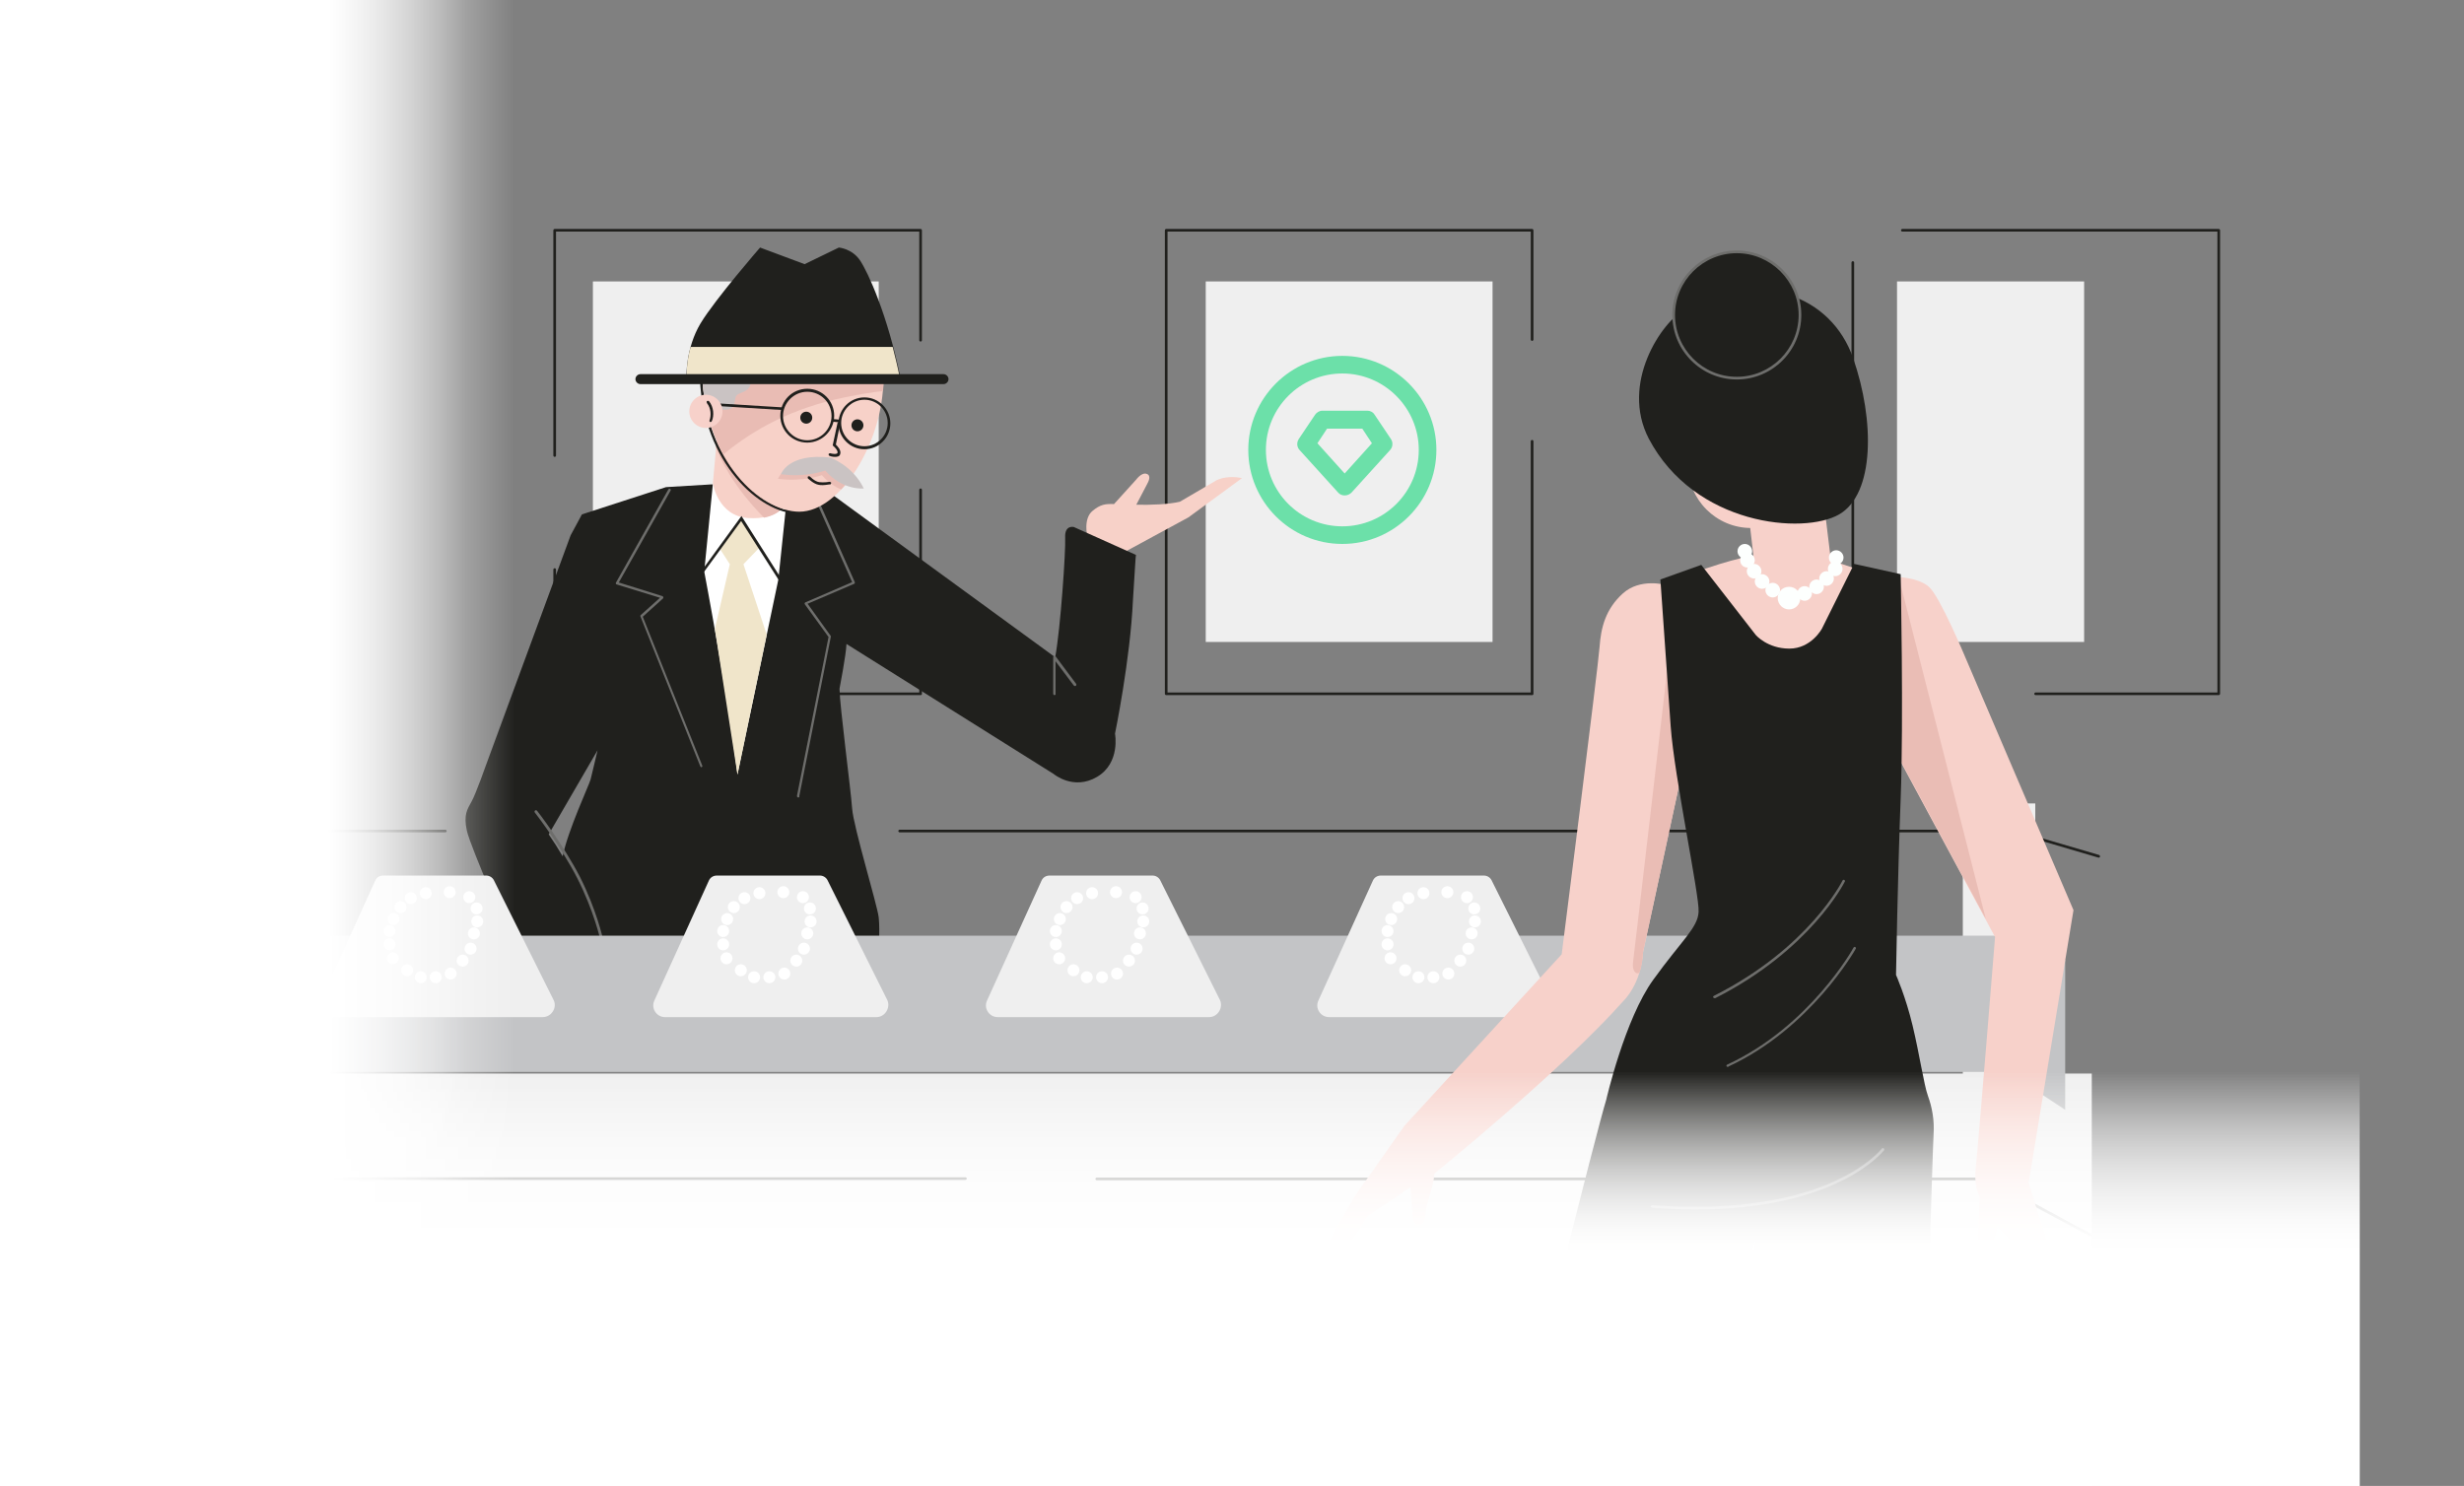 <?xml version="1.0" encoding="utf-8"?>
<!-- Generator: Adobe Illustrator 26.4.0, SVG Export Plug-In . SVG Version: 6.00 Build 0)  -->
<svg version="1.1" id="Layer_1" xmlns="http://www.w3.org/2000/svg" xmlns:xlink="http://www.w3.org/1999/xlink" x="0px" y="0px"
	 viewBox="0 0 741.4 447.2" style="enable-background:new 0 0 741.4 447.2;" xml:space="preserve">
<rect x="0" y="0" width="741.4" height="447.2" fill="#808080" stroke="none"/>
<style type="text/css">
	.st0{fill:#EFEFEF;}
	.st1{fill:#20201D;}
	.st2{fill:#F7D1C8;}
	.st3{fill:#FFFFFF;}
	.st4{fill:#F0E5CA;}
	.st5{fill:#E9BCB4;}
	.st6{fill:#6E6E6C;}
	.st7{fill:#CAC3C3;}
	.st8{fill:#EABDB5;}
	.st9{fill:#F7D1CA;}
	.st10{fill:#6CE0A9;}
	.st11{fill:#DFDFE1;}
	.st12{fill:#C3C4C6;}
	.st13{fill:#F7D0C9;}
	.st14{fill:#FDFFFE;}
	.st15{fill:url(#SVGID_1_);}
	.st16{fill:url(#SVGID_00000047744970251473788240000008122623439113967792_);}
	.st17{fill:url(#SVGID_00000151523817941046820370000002684830854699198615_);}
	.st18{fill:url(#SVGID_00000004513861586153897930000015696768417579886759_);}
</style>
<path class="st0" d="M629.4,323.1H26v138.4h603.4V323.1z"/>
<path class="st1" d="M461,209.2H350.9c-0.2,0-0.4-0.2-0.4-0.4V69.3c0-0.2,0.2-0.4,0.4-0.4H461c0.2,0,0.4,0.2,0.4,0.4v32.9
	c0,0.2-0.2,0.4-0.4,0.4c-0.2,0-0.4-0.2-0.4-0.4V69.7H351.3v138.7h109.3v-75.6c0-0.2,0.2-0.4,0.4-0.4c0.2,0,0.4,0.2,0.4,0.4v76
	C461.4,209,461.3,209.2,461,209.2z"/>
<path class="st1" d="M277,209.2H166.9c-0.2,0-0.4-0.2-0.4-0.4v-37.4c0-0.2,0.2-0.4,0.4-0.4c0.2,0,0.4,0.2,0.4,0.4v37h109.3v-61
	c0-0.2,0.2-0.4,0.4-0.4c0.2,0,0.4,0.2,0.4,0.4v61.4C277.4,209,277.3,209.2,277,209.2z"/>
<path class="st0" d="M612.4,241.8h-21.8v195.5h21.8V241.8z"/>
<path class="st0" d="M449.1,84.7h-86.3v108.5h86.3V84.7z"/>
<path class="st0" d="M627.1,84.7h-56.3v108.5h56.3V84.7z"/>
<path class="st0" d="M264.4,84.7h-86v108.5h86V84.7z"/>
<path class="st0" d="M82.6,84.7h-86v108.5h86V84.7z"/>
<path class="st2" d="M365.6,144.8l-10.6,6.2c-3.4,0.8-8.8,1-13.1,0.9l3.2-6.1c0.5-0.9,1.4-2.7-0.1-3.2c-1.5-0.5-3.1,1.7-3.1,1.7
	l-6.7,7.4c-2.6-0.1-4.1,0.1-6.4,2c-3,2.4-1.6,7.8-1.6,7.8l10.5,5l19.9-10.8l16.1-11.8C368.6,142.8,365.5,144.8,365.6,144.8
	L365.6,144.8z"/>
<path class="st1" d="M341.8,167l-18.7-8.4c0,0-2.8-0.7-2.6,3.2s-1.4,27.4-3,36l-67.7-49.4l-31.2-2.9l-18.2,1.1l-25.3,8.2l-3.4,6.3
	l-25.3,68.7c0,0-3.2,9.1-4.5,11.4c-1.3,2.4-2.5,4-1.4,8.9c1.1,4.9,13.6,33.4,13.6,33.4h24.2l2,4.3h84.1c0,0,0.4-8,0-11.7
	c-0.4-3.7-7.6-27.2-8-32.8c-0.4-5.7-3.7-30.6-3.8-36c0,0,2-10.3,2.1-13.5l62.3,39.1c0,0,6,5.1,13.1,0.9c7.1-4.2,5.4-13,5.4-13
	s4.6-22.3,5.4-40.2C341.4,173.3,341.7,167,341.8,167L341.8,167z M179.8,225.8c-0.6,2.5-1.7,7.3-2.1,8.8c-0.5,1.8-6.7,15-8.4,23.1
	c-1.4-2.4-2.8-4.6-4.2-6.6L179.8,225.8L179.8,225.8z"/>
<path class="st3" d="M214.5,145.6l-2.6,26.4c0,0,7.2,37.9,10,61.1l12.3-58.7l2.5-23.8L214.5,145.6L214.5,145.6z"/>
<path class="st4" d="M219.6,169.8l-4.5,19.5l6.8,43.8l8.8-42.1l-7-21.2l4.9-5.1l-5.5-8.7l-6.6,9L219.6,169.8z"/>
<path class="st2" d="M215.8,131l-1.3,14.5c0,0,1.5,9.8,10.6,10.4c9.1,0.6,11.1-4.2,11.1-4.2L215.8,131L215.8,131z"/>
<path class="st5" d="M236.2,151.8l-19.4-19.7l-1.2,0.4l-0.2,2.1c1.3,3.4,5,11.6,14.5,21.2C234.9,154.8,236.2,151.9,236.2,151.8
	L236.2,151.8z"/>
<path class="st6" d="M240.2,240C240.2,240,240.2,240,240.2,240c-0.3,0-0.4-0.3-0.4-0.5l9.5-47.8l-7.1-9.8c-0.1-0.1-0.1-0.2-0.1-0.3
	c0-0.1,0.1-0.2,0.2-0.3l14.1-6.1l-10.4-23.4c-0.1-0.2,0-0.4,0.2-0.5c0.2-0.1,0.4,0,0.5,0.2l10.5,23.7c0,0.1,0,0.2,0,0.3
	c0,0.1-0.1,0.2-0.2,0.2l-14,6l6.9,9.6c0.1,0.1,0.1,0.2,0.1,0.3l-9.5,48C240.6,239.9,240.4,240,240.2,240L240.2,240z"/>
<path class="st1" d="M240.2,154.6c-11.7,0-28.6-15.5-29.6-40.7c0-0.2,0.2-0.4,0.4-0.4c0.2,0,0.4,0.2,0.4,0.4
	c0.9,24.8,17.4,40,28.8,40c0.2,0,0.4,0.2,0.4,0.4C240.6,154.4,240.5,154.6,240.2,154.6z"/>
<path class="st2" d="M211.4,113.6c0.9,24.8,17.6,40.4,29.1,40.4c12.6,0,25.3-21.4,25.3-39.9L211.4,113.6L211.4,113.6z"/>
<path class="st5" d="M211.4,113.6c0.3,9,2.8,16.9,6.3,23.1c9.4-7.7,20.8-13.9,36.4-17.1c4.8-1,8.6-1.6,11.6-1.9
	c0.1-1.2,0.2-2.4,0.2-3.6L211.4,113.6z"/>
<path class="st1" d="M206.6,113.6c-0.1-0.2-0.3-8.8,4.2-16.3c4.5-7.4,17.9-22.8,17.9-22.8l13.4,5l10.3-5c0,0,4,0.3,6.4,3.9
	c2.4,3.6,8.2,16.2,12.1,35.1L206.6,113.6L206.6,113.6z"/>
<path class="st7" d="M219.2,123.2c2.7-0.6,1.3-3.6,2.8-4.5c1.5-0.9,3.7-0.9,3.9-3.8h-14.5c0.2,2.7,0.5,5.4,1,7.9
	C215.1,123.2,217.9,123.5,219.2,123.2L219.2,123.2z"/>
<path class="st4" d="M268.6,104.4h-60.8c-1.4,5-1.2,9.1-1.2,9.2l64.1-0.1C270.1,110.3,269.3,107.2,268.6,104.4z"/>
<path class="st1" d="M242.9,133.2c-4.5,0-8.1-3.6-8.1-8.1s3.6-8.1,8.1-8.1s8.1,3.6,8.1,8.1S247.3,133.2,242.9,133.2z M242.9,117.9
	c-4,0-7.3,3.3-7.3,7.3c0,4,3.3,7.3,7.3,7.3c4,0,7.3-3.3,7.3-7.3C250.2,121.1,246.9,117.9,242.9,117.9z"/>
<path class="st1" d="M260.1,135.2c-4.3,0-7.8-3.5-7.8-7.8c0-4.3,3.5-7.8,7.8-7.8c4.3,0,7.8,3.5,7.8,7.8
	C267.9,131.7,264.4,135.2,260.1,135.2z M260.1,120.3c-3.9,0-7,3.2-7,7c0,3.9,3.2,7,7,7c3.9,0,7-3.2,7-7
	C267.1,123.5,264,120.3,260.1,120.3z"/>
<path class="st1" d="M258,129.8c1,0,1.8-0.8,1.8-1.8c0-1-0.8-1.8-1.8-1.8c-1,0-1.8,0.8-1.8,1.8C256.2,129,257,129.8,258,129.8z"/>
<path class="st1" d="M242.6,127.5c1,0,1.8-0.8,1.8-1.8c0-1-0.8-1.8-1.8-1.8c-1,0-1.8,0.8-1.8,1.8
	C240.8,126.7,241.6,127.5,242.6,127.5z"/>
<path class="st1" d="M235.5,123.4l-19.5-1.2l0-0.8l19.5,1.2L235.5,123.4z"/>
<path class="st1" d="M250.5,126.1l-0.1,0.8l2.2,0.2l0.1-0.8L250.5,126.1z"/>
<path class="st8" d="M248.9,139.1c-12.7-1.4-14.8,5-14.8,5c7.6,1,13.2-1.1,13.2-1.1c1.9,2.2,3.9,3.5,5.8,4.3c1-1,1.9-2.1,2.8-3.3
	C252.6,140.4,248.9,139.1,248.9,139.1z"/>
<path class="st1" d="M251.2,137.5c-0.7,0-1.4-0.2-1.6-0.3c-0.2-0.1-0.3-0.3-0.3-0.5c0.1-0.2,0.3-0.3,0.5-0.3c0.6,0.2,2,0.4,2.2-0.1
	c0.2-0.7-0.9-1.8-1.3-2.1c-0.1-0.1-0.2-0.2-0.1-0.4l1.4-6.5c0-0.2,0.3-0.4,0.5-0.3c0.2,0,0.4,0.3,0.3,0.5l-1.3,6.3
	c0.5,0.5,1.7,1.7,1.3,2.9C252.6,137.4,251.9,137.5,251.2,137.5L251.2,137.5z"/>
<path class="st7" d="M235,142.7c0,0,2.1-6.4,14.8-5c0,0,6.8,2.4,10.1,9.3c0,0-6.4,0.7-11.6-5.4C248.2,141.6,242.6,143.8,235,142.7
	L235,142.7z"/>
<path class="st1" d="M247.5,146c-0.4,0-0.8,0-1.2-0.1c-1.6-0.3-3.1-1.9-3.2-1.9c-0.1-0.2-0.1-0.4,0-0.6c0.2-0.1,0.4-0.1,0.6,0
	c0,0,1.4,1.5,2.8,1.7c1.4,0.2,3-0.1,3.1-0.1c0.2,0,0.4,0.1,0.5,0.3c0,0.2-0.1,0.4-0.3,0.5C249.6,145.7,248.6,146,247.5,146
	L247.5,146z"/>
<path class="st1" d="M283.9,112.6h-91.2c-0.8,0-1.5,0.7-1.5,1.5v0c0,0.8,0.7,1.5,1.5,1.5h91.2c0.8,0,1.5-0.7,1.5-1.5v0
	C285.4,113.3,284.7,112.6,283.9,112.6z"/>
<path class="st9" d="M212.4,128.8c2.7,0,5-2.2,5-5c0-2.7-2.2-5-5-5c-2.7,0-5,2.2-5,5C207.4,126.6,209.7,128.8,212.4,128.8z"/>
<path class="st1" d="M213.8,127c0,0-0.1,0-0.1,0c-0.2-0.1-0.3-0.3-0.2-0.5c0.5-1.4,0.5-3.6-0.8-5.2c-0.1-0.2-0.1-0.4,0-0.6
	c0.2-0.1,0.4-0.1,0.6,0c1.5,1.8,1.6,4.4,0.9,6C214.1,126.9,214,127,213.8,127z"/>
<path class="st1" d="M234.4,174.7L223,156.8l-11.6,15.9l-0.6-0.5l12.3-16.9l12,18.9L234.4,174.7z"/>
<path class="st6" d="M211.1,230.9c-0.2,0-0.3-0.1-0.4-0.3l-18-45.1c-0.1-0.2,0-0.3,0.1-0.4l5.8-5.2l-13-4c-0.1,0-0.2-0.1-0.3-0.2
	c0-0.1,0-0.2,0-0.3l15.8-28.1c0.1-0.2,0.4-0.3,0.5-0.2c0.2,0.1,0.3,0.4,0.2,0.5l-15.6,27.7l13.1,4.1c0.1,0,0.2,0.2,0.3,0.3
	c0,0.1,0,0.3-0.1,0.4l-6.1,5.5l17.9,44.8c0.1,0.2,0,0.4-0.2,0.5C211.2,230.8,211.1,230.9,211.1,230.9L211.1,230.9z"/>
<path class="st6" d="M317.3,209.2c-0.2,0-0.4-0.2-0.4-0.4v-11c0-0.2,0.1-0.3,0.3-0.4c0.2,0,0.4,0,0.4,0.1l6.2,8.3
	c0.1,0.2,0.1,0.4-0.1,0.6c-0.2,0.1-0.4,0.1-0.6-0.1l-5.5-7.3v9.8C317.7,209,317.5,209.2,317.3,209.2z"/>
<path class="st6" d="M181,283c-0.2,0-0.4-0.1-0.4-0.3c0-0.1-2-8.8-6.9-18.4c-4.9-9.6-12.7-19.7-12.8-19.8c-0.1-0.2-0.1-0.4,0.1-0.6
	c0.2-0.1,0.4-0.1,0.6,0.1c0.1,0.1,7.9,10.2,12.9,19.9c4.9,9.7,6.9,18.5,6.9,18.6C181.4,282.7,181.2,282.9,181,283
	C181,283,181,283,181,283L181,283z"/>
<path class="st10" d="M403.9,163.7c-15.6,0-28.3-12.7-28.3-28.3s12.7-28.3,28.3-28.3c15.6,0,28.3,12.7,28.3,28.3
	S419.5,163.7,403.9,163.7z M403.9,112.4c-12.7,0-23,10.3-23,23c0,12.7,10.3,23,23,23c12.7,0,23-10.3,23-23
	C426.9,122.8,416.6,112.4,403.9,112.4z"/>
<path class="st10" d="M404.6,149.1c-0.8,0-1.5-0.3-2-0.9l-11.6-12.8c-0.8-0.9-0.9-2.2-0.2-3.3l4.9-7.3c0.5-0.7,1.3-1.2,2.2-1.2h13.5
	c0.9,0,1.7,0.4,2.2,1.2l4.9,7.3c0.7,1,0.6,2.4-0.2,3.3l-11.6,12.8C406.1,148.8,405.4,149.1,404.6,149.1z M396.4,133.4l8.2,9.1
	l8.2-9.1l-2.9-4.4h-10.6L396.4,133.4L396.4,133.4z"/>
<path class="st1" d="M94.1,209.2H17.6c-0.2,0-0.4-0.2-0.4-0.4V69.3c0-0.2,0.2-0.4,0.4-0.4h76.5c0.2,0,0.4,0.2,0.4,0.4v66.2
	c0,0.2-0.2,0.4-0.4,0.4s-0.4-0.2-0.4-0.4V69.7H18v138.7h75.7v-47.7c0-0.2,0.2-0.4,0.4-0.4s0.4,0.2,0.4,0.4v48.1
	C94.5,209,94.3,209.2,94.1,209.2z"/>
<path class="st1" d="M166.9,137.5c-0.2,0-0.4-0.2-0.4-0.4V69.3c0-0.2,0.2-0.4,0.4-0.4H277c0.2,0,0.4,0.2,0.4,0.4v33.1
	c0,0.2-0.2,0.4-0.4,0.4c-0.2,0-0.4-0.2-0.4-0.4V69.7H167.3v67.4C167.3,137.3,167.1,137.5,166.9,137.5z"/>
<path class="st1" d="M590.6,209.2h-33.1c-0.2,0-0.4-0.2-0.4-0.4V79c0-0.2,0.2-0.4,0.4-0.4c0.2,0,0.4,0.2,0.4,0.4v129.4h32.7
	c0.2,0,0.4,0.2,0.4,0.4C591,209,590.8,209.2,590.6,209.2z"/>
<path class="st1" d="M667.6,209.2h-55.1c-0.2,0-0.4-0.2-0.4-0.4c0-0.2,0.2-0.4,0.4-0.4h54.7V69.7h-94.8c-0.2,0-0.4-0.2-0.4-0.4
	c0-0.2,0.2-0.4,0.4-0.4h95.2c0.2,0,0.4,0.2,0.4,0.4v139.5C668,209,667.8,209.2,667.6,209.2z"/>
<path class="st11" d="M77.4,355.1h-0.8v80.1h134.2C142,405.3,120.2,387.5,77.4,355.1z"/>
<path class="st1" d="M629.1,372.1c0,0-0.1,0-0.2,0l-31.4-16.9H330c-0.2,0-0.4-0.2-0.4-0.4c0-0.2,0.2-0.4,0.4-0.4h267.6
	c0,0,0.1,0,0.2,0l31.5,17c0.2,0.1,0.3,0.4,0.2,0.5C629.3,372,629.2,372.1,629.1,372.1L629.1,372.1z"/>
<path class="st1" d="M597.9,371.7h-0.8v69.9h0.8V371.7z"/>
<path class="st1" d="M30.2,258.1c-0.2,0-0.4-0.1-0.4-0.3c0-0.2,0.1-0.4,0.3-0.5l31.8-7.6H134c0.2,0,0.4,0.2,0.4,0.4
	c0,0.2-0.2,0.4-0.4,0.4H62L30.2,258.1C30.3,258.1,30.2,258.1,30.2,258.1L30.2,258.1z"/>
<path class="st1" d="M631.5,258.1c0,0-0.1,0-0.1,0l-25.8-7.6H270.7c-0.2,0-0.4-0.2-0.4-0.4s0.2-0.4,0.4-0.4h334.9c0,0,0.1,0,0.1,0
	l25.9,7.6c0.2,0.1,0.3,0.3,0.3,0.5C631.8,258,631.7,258.1,631.5,258.1L631.5,258.1z"/>
<path class="st12" d="M60.1,281.6h544l17.3,7.3V334l-17.3-11.4h-544l-18.7,14.5v-49.2L60.1,281.6z"/>
<path class="st0" d="M76.7,241.8H54.8v195.5h21.8V241.8z"/>
<path class="st1" d="M76.7,436c-0.2,0-0.4-0.2-0.4-0.4v-80.9c0-0.2,0.2-0.4,0.4-0.4h213.8c0.2,0,0.4,0.2,0.4,0.4
	c0,0.2-0.2,0.4-0.4,0.4H77.1v80.5C77.1,435.9,76.9,436,76.7,436z"/>
<path class="st1" d="M41.4,367.9c-0.1,0-0.3-0.1-0.3-0.2c-0.1-0.2-0.1-0.4,0.1-0.6l14.1-9.2c0.2-0.1,0.4-0.1,0.6,0.1
	c0.1,0.2,0.1,0.4-0.1,0.6l-14.1,9.2C41.6,367.8,41.4,367.9,41.4,367.9z"/>
<path class="st0" d="M363.8,306.1h-63.6c-2.6,0-4.3-2.7-3.2-5l16.4-36.1c0.4-0.9,1.3-1.5,2.4-1.5h31c1,0,1.9,0.6,2.3,1.4l18,36.1
	C368.1,303.3,366.4,306.1,363.8,306.1L363.8,306.1z"/>
<path class="st3" d="M335.8,270.3c1,0,1.8-0.8,1.8-1.8c0-1-0.8-1.8-1.8-1.8c-1,0-1.8,0.8-1.8,1.8C334,269.5,334.8,270.3,335.8,270.3
	z"/>
<path class="st3" d="M328.6,270.6c1,0,1.8-0.8,1.8-1.8c0-1-0.8-1.8-1.8-1.8c-1,0-1.8,0.8-1.8,1.8
	C326.8,269.8,327.6,270.6,328.6,270.6z"/>
<path class="st3" d="M324.1,272.1c1,0,1.8-0.8,1.8-1.8c0-1-0.8-1.8-1.8-1.8c-1,0-1.8,0.8-1.8,1.8
	C322.3,271.3,323.1,272.1,324.1,272.1z"/>
<path class="st3" d="M320.9,274.8c1,0,1.8-0.8,1.8-1.8c0-1-0.8-1.8-1.8-1.8c-1,0-1.8,0.8-1.8,1.8
	C319.1,273.9,319.9,274.8,320.9,274.8z"/>
<path class="st3" d="M318.9,278.4c1,0,1.8-0.8,1.8-1.8c0-1-0.8-1.8-1.8-1.8s-1.8,0.8-1.8,1.8C317.1,277.6,317.9,278.4,318.9,278.4z"
	/>
<path class="st3" d="M317.7,282c1,0,1.8-0.8,1.8-1.8c0-1-0.8-1.8-1.8-1.8c-1,0-1.8,0.8-1.8,1.8C315.9,281.2,316.7,282,317.7,282z"/>
<path class="st3" d="M317.7,286c1,0,1.8-0.8,1.8-1.8c0-1-0.8-1.8-1.8-1.8c-1,0-1.8,0.8-1.8,1.8C315.9,285.2,316.7,286,317.7,286z"/>
<path class="st3" d="M318.7,290.2c1,0,1.8-0.8,1.8-1.8c0-1-0.8-1.8-1.8-1.8s-1.8,0.8-1.8,1.8C316.9,289.4,317.7,290.2,318.7,290.2z"
	/>
<path class="st3" d="M323,293.8c1,0,1.8-0.8,1.8-1.8s-0.8-1.8-1.8-1.8c-1,0-1.8,0.8-1.8,1.8S322,293.8,323,293.8z"/>
<path class="st3" d="M327,295.9c1,0,1.8-0.8,1.8-1.8c0-1-0.8-1.8-1.8-1.8s-1.8,0.8-1.8,1.8C325.2,295.1,326,295.9,327,295.9z"/>
<path class="st3" d="M331.6,295.9c1,0,1.8-0.8,1.8-1.8c0-1-0.8-1.8-1.8-1.8c-1,0-1.8,0.8-1.8,1.8
	C329.8,295.1,330.6,295.9,331.6,295.9z"/>
<path class="st3" d="M336.1,294.8c1,0,1.8-0.8,1.8-1.8s-0.8-1.8-1.8-1.8s-1.8,0.8-1.8,1.8S335.1,294.8,336.1,294.8z"/>
<path class="st3" d="M339.7,290.9c1,0,1.8-0.8,1.8-1.8c0-1-0.8-1.8-1.8-1.8c-1,0-1.8,0.8-1.8,1.8
	C337.9,290.1,338.7,290.9,339.7,290.9z"/>
<path class="st3" d="M342,287.3c1,0,1.8-0.8,1.8-1.8c0-1-0.8-1.8-1.8-1.8s-1.8,0.8-1.8,1.8C340.2,286.5,341,287.3,342,287.3z"/>
<path class="st3" d="M343,282.7c1,0,1.8-0.8,1.8-1.8c0-1-0.8-1.8-1.8-1.8c-1,0-1.8,0.8-1.8,1.8C341.2,281.9,342,282.7,343,282.7z"/>
<path class="st3" d="M344,279.1c1,0,1.8-0.8,1.8-1.8c0-1-0.8-1.8-1.8-1.8c-1,0-1.8,0.8-1.8,1.8C342.2,278.3,343,279.1,344,279.1z"/>
<path class="st3" d="M343.8,275.2c1,0,1.8-0.8,1.8-1.8c0-1-0.8-1.8-1.8-1.8c-1,0-1.8,0.8-1.8,1.8C342,274.4,342.8,275.2,343.8,275.2
	z"/>
<path class="st3" d="M341.7,271.8c1,0,1.8-0.8,1.8-1.8c0-1-0.8-1.8-1.8-1.8c-1,0-1.8,0.8-1.8,1.8C339.9,271,340.7,271.8,341.7,271.8
	z"/>
<path class="st0" d="M263.7,306.1h-63.6c-2.6,0-4.3-2.7-3.2-5l16.4-36.1c0.4-0.9,1.3-1.5,2.4-1.5h31c1,0,1.9,0.6,2.3,1.4l18,36.1
	C268,303.3,266.3,306.1,263.7,306.1L263.7,306.1z"/>
<path class="st3" d="M235.7,270.3c1,0,1.8-0.8,1.8-1.8c0-1-0.8-1.8-1.8-1.8c-1,0-1.8,0.8-1.8,1.8
	C233.9,269.5,234.7,270.3,235.7,270.3z"/>
<path class="st3" d="M228.5,270.6c1,0,1.8-0.8,1.8-1.8c0-1-0.8-1.8-1.8-1.8c-1,0-1.8,0.8-1.8,1.8
	C226.7,269.8,227.5,270.6,228.5,270.6z"/>
<path class="st3" d="M224,272.1c1,0,1.8-0.8,1.8-1.8c0-1-0.8-1.8-1.8-1.8c-1,0-1.8,0.8-1.8,1.8C222.2,271.3,223,272.1,224,272.1z"/>
<path class="st3" d="M220.8,274.8c1,0,1.8-0.8,1.8-1.8c0-1-0.8-1.8-1.8-1.8c-1,0-1.8,0.8-1.8,1.8C219,273.9,219.8,274.8,220.8,274.8
	z"/>
<path class="st3" d="M218.8,278.4c1,0,1.8-0.8,1.8-1.8c0-1-0.8-1.8-1.8-1.8c-1,0-1.8,0.8-1.8,1.8C217,277.6,217.8,278.4,218.8,278.4
	z"/>
<path class="st3" d="M217.6,282c1,0,1.8-0.8,1.8-1.8c0-1-0.8-1.8-1.8-1.8c-1,0-1.8,0.8-1.8,1.8C215.8,281.2,216.6,282,217.6,282z"/>
<path class="st3" d="M217.6,286c1,0,1.8-0.8,1.8-1.8c0-1-0.8-1.8-1.8-1.8c-1,0-1.8,0.8-1.8,1.8C215.8,285.2,216.6,286,217.6,286z"/>
<path class="st3" d="M218.6,290.2c1,0,1.8-0.8,1.8-1.8c0-1-0.8-1.8-1.8-1.8s-1.8,0.8-1.8,1.8C216.8,289.4,217.6,290.2,218.6,290.2z"
	/>
<path class="st3" d="M222.9,293.8c1,0,1.8-0.8,1.8-1.8s-0.8-1.8-1.8-1.8c-1,0-1.8,0.8-1.8,1.8S221.9,293.8,222.9,293.8z"/>
<path class="st3" d="M226.9,295.9c1,0,1.8-0.8,1.8-1.8c0-1-0.8-1.8-1.8-1.8c-1,0-1.8,0.8-1.8,1.8
	C225.1,295.1,225.9,295.9,226.9,295.9z"/>
<path class="st3" d="M231.5,295.9c1,0,1.8-0.8,1.8-1.8c0-1-0.8-1.8-1.8-1.8c-1,0-1.8,0.8-1.8,1.8
	C229.7,295.1,230.5,295.9,231.5,295.9z"/>
<path class="st3" d="M236,294.8c1,0,1.8-0.8,1.8-1.8s-0.8-1.8-1.8-1.8c-1,0-1.8,0.8-1.8,1.8S235,294.8,236,294.8z"/>
<path class="st3" d="M239.6,290.9c1,0,1.8-0.8,1.8-1.8c0-1-0.8-1.8-1.8-1.8s-1.8,0.8-1.8,1.8C237.8,290.1,238.6,290.9,239.6,290.9z"
	/>
<path class="st3" d="M241.9,287.3c1,0,1.8-0.8,1.8-1.8c0-1-0.8-1.8-1.8-1.8s-1.8,0.8-1.8,1.8C240.1,286.5,240.9,287.3,241.9,287.3z"
	/>
<path class="st3" d="M242.9,282.7c1,0,1.8-0.8,1.8-1.8c0-1-0.8-1.8-1.8-1.8c-1,0-1.8,0.8-1.8,1.8
	C241.1,281.9,241.9,282.7,242.9,282.7z"/>
<path class="st3" d="M243.9,279.1c1,0,1.8-0.8,1.8-1.8c0-1-0.8-1.8-1.8-1.8s-1.8,0.8-1.8,1.8C242.1,278.3,242.9,279.1,243.9,279.1z"
	/>
<path class="st3" d="M243.7,275.2c1,0,1.8-0.8,1.8-1.8c0-1-0.8-1.8-1.8-1.8s-1.8,0.8-1.8,1.8C241.9,274.4,242.7,275.2,243.7,275.2z"
	/>
<path class="st3" d="M241.6,271.8c1,0,1.8-0.8,1.8-1.8c0-1-0.8-1.8-1.8-1.8c-1,0-1.8,0.8-1.8,1.8C239.8,271,240.6,271.8,241.6,271.8
	z"/>
<path class="st0" d="M463.5,306.1h-63.6c-2.6,0-4.3-2.7-3.2-5l16.4-36.1c0.4-0.9,1.3-1.5,2.4-1.5h31c1,0,1.9,0.6,2.3,1.4l18,36.1
	C467.9,303.3,466.2,306.1,463.5,306.1L463.5,306.1z"/>
<path class="st3" d="M435.5,270.3c1,0,1.8-0.8,1.8-1.8c0-1-0.8-1.8-1.8-1.8c-1,0-1.8,0.8-1.8,1.8
	C433.7,269.5,434.5,270.3,435.5,270.3z"/>
<path class="st3" d="M428.3,270.6c1,0,1.8-0.8,1.8-1.8c0-1-0.8-1.8-1.8-1.8s-1.8,0.8-1.8,1.8C426.5,269.8,427.3,270.6,428.3,270.6z"
	/>
<path class="st3" d="M423.8,272.1c1,0,1.8-0.8,1.8-1.8c0-1-0.8-1.8-1.8-1.8c-1,0-1.8,0.8-1.8,1.8C422,271.3,422.8,272.1,423.8,272.1
	z"/>
<path class="st3" d="M420.7,274.8c1,0,1.8-0.8,1.8-1.8c0-1-0.8-1.8-1.8-1.8c-1,0-1.8,0.8-1.8,1.8
	C418.9,273.9,419.7,274.8,420.7,274.8z"/>
<path class="st3" d="M418.6,278.4c1,0,1.8-0.8,1.8-1.8c0-1-0.8-1.8-1.8-1.8c-1,0-1.8,0.8-1.8,1.8
	C416.8,277.6,417.6,278.4,418.6,278.4z"/>
<path class="st3" d="M417.5,282c1,0,1.8-0.8,1.8-1.8c0-1-0.8-1.8-1.8-1.8c-1,0-1.8,0.8-1.8,1.8C415.7,281.2,416.5,282,417.5,282z"/>
<path class="st3" d="M417.5,286c1,0,1.8-0.8,1.8-1.8c0-1-0.8-1.8-1.8-1.8c-1,0-1.8,0.8-1.8,1.8C415.7,285.2,416.5,286,417.5,286z"/>
<path class="st3" d="M418.4,290.2c1,0,1.8-0.8,1.8-1.8c0-1-0.8-1.8-1.8-1.8c-1,0-1.8,0.8-1.8,1.8
	C416.6,289.4,417.4,290.2,418.4,290.2z"/>
<path class="st3" d="M422.8,293.8c1,0,1.8-0.8,1.8-1.8s-0.8-1.8-1.8-1.8c-1,0-1.8,0.8-1.8,1.8S421.8,293.8,422.8,293.8z"/>
<path class="st3" d="M426.8,295.9c1,0,1.8-0.8,1.8-1.8c0-1-0.8-1.8-1.8-1.8c-1,0-1.8,0.8-1.8,1.8C425,295.1,425.8,295.9,426.8,295.9
	z"/>
<path class="st3" d="M431.3,295.9c1,0,1.8-0.8,1.8-1.8c0-1-0.8-1.8-1.8-1.8c-1,0-1.8,0.8-1.8,1.8
	C429.5,295.1,430.3,295.9,431.3,295.9z"/>
<path class="st3" d="M435.8,294.8c1,0,1.8-0.8,1.8-1.8s-0.8-1.8-1.8-1.8c-1,0-1.8,0.8-1.8,1.8S434.8,294.8,435.8,294.8z"/>
<path class="st3" d="M439.4,290.9c1,0,1.8-0.8,1.8-1.8c0-1-0.8-1.8-1.8-1.8c-1,0-1.8,0.8-1.8,1.8
	C437.6,290.1,438.4,290.9,439.4,290.9z"/>
<path class="st3" d="M441.8,287.3c1,0,1.8-0.8,1.8-1.8c0-1-0.8-1.8-1.8-1.8c-1,0-1.8,0.8-1.8,1.8C440,286.5,440.8,287.3,441.8,287.3
	z"/>
<path class="st3" d="M442.8,282.7c1,0,1.8-0.8,1.8-1.8c0-1-0.8-1.8-1.8-1.8c-1,0-1.8,0.8-1.8,1.8C441,281.9,441.8,282.7,442.8,282.7
	z"/>
<path class="st3" d="M443.8,279.1c1,0,1.8-0.8,1.8-1.8c0-1-0.8-1.8-1.8-1.8c-1,0-1.8,0.8-1.8,1.8C442,278.3,442.8,279.1,443.8,279.1
	z"/>
<path class="st3" d="M443.6,275.2c1,0,1.8-0.8,1.8-1.8c0-1-0.8-1.8-1.8-1.8c-1,0-1.8,0.8-1.8,1.8
	C441.8,274.4,442.6,275.2,443.6,275.2z"/>
<path class="st3" d="M441.4,271.8c1,0,1.8-0.8,1.8-1.8c0-1-0.8-1.8-1.8-1.8c-1,0-1.8,0.8-1.8,1.8C439.6,271,440.4,271.8,441.4,271.8
	z"/>
<path class="st0" d="M163.3,306.1H99.7c-2.6,0-4.3-2.7-3.2-5l16.4-36.1c0.4-0.9,1.3-1.5,2.4-1.5h31c1,0,1.9,0.6,2.3,1.4l18,36.1
	C167.7,303.3,165.9,306.1,163.3,306.1L163.3,306.1z"/>
<path class="st3" d="M135.3,270.3c1,0,1.8-0.8,1.8-1.8c0-1-0.8-1.8-1.8-1.8c-1,0-1.8,0.8-1.8,1.8
	C133.5,269.5,134.3,270.3,135.3,270.3z"/>
<path class="st3" d="M128.1,270.6c1,0,1.8-0.8,1.8-1.8c0-1-0.8-1.8-1.8-1.8c-1,0-1.8,0.8-1.8,1.8
	C126.3,269.8,127.1,270.6,128.1,270.6z"/>
<path class="st3" d="M123.6,272.1c1,0,1.8-0.8,1.8-1.8c0-1-0.8-1.8-1.8-1.8c-1,0-1.8,0.8-1.8,1.8
	C121.8,271.3,122.6,272.1,123.6,272.1z"/>
<path class="st3" d="M120.5,274.8c1,0,1.8-0.8,1.8-1.8c0-1-0.8-1.8-1.8-1.8c-1,0-1.8,0.8-1.8,1.8
	C118.7,273.9,119.5,274.8,120.5,274.8z"/>
<path class="st3" d="M118.4,278.4c1,0,1.8-0.8,1.8-1.8c0-1-0.8-1.8-1.8-1.8c-1,0-1.8,0.8-1.8,1.8
	C116.6,277.6,117.4,278.4,118.4,278.4z"/>
<path class="st3" d="M117.2,282c1,0,1.8-0.8,1.8-1.8c0-1-0.8-1.8-1.8-1.8s-1.8,0.8-1.8,1.8C115.4,281.2,116.2,282,117.2,282z"/>
<path class="st3" d="M117.2,286c1,0,1.8-0.8,1.8-1.8c0-1-0.8-1.8-1.8-1.8s-1.8,0.8-1.8,1.8C115.4,285.2,116.2,286,117.2,286z"/>
<path class="st3" d="M118.2,290.2c1,0,1.8-0.8,1.8-1.8c0-1-0.8-1.8-1.8-1.8c-1,0-1.8,0.8-1.8,1.8
	C116.4,289.4,117.2,290.2,118.2,290.2z"/>
<path class="st3" d="M122.5,293.8c1,0,1.8-0.8,1.8-1.8s-0.8-1.8-1.8-1.8c-1,0-1.8,0.8-1.8,1.8S121.6,293.8,122.5,293.8z"/>
<path class="st3" d="M126.6,295.9c1,0,1.8-0.8,1.8-1.8c0-1-0.8-1.8-1.8-1.8c-1,0-1.8,0.8-1.8,1.8
	C124.8,295.1,125.6,295.9,126.6,295.9z"/>
<path class="st3" d="M131.1,295.9c1,0,1.8-0.8,1.8-1.8c0-1-0.8-1.8-1.8-1.8c-1,0-1.8,0.8-1.8,1.8
	C129.3,295.1,130.1,295.9,131.1,295.9z"/>
<path class="st3" d="M135.6,294.8c1,0,1.8-0.8,1.8-1.8s-0.8-1.8-1.8-1.8c-1,0-1.8,0.8-1.8,1.8S134.6,294.8,135.6,294.8z"/>
<path class="st3" d="M139.2,290.9c1,0,1.8-0.8,1.8-1.8c0-1-0.8-1.8-1.8-1.8s-1.8,0.8-1.8,1.8C137.4,290.1,138.2,290.9,139.2,290.9z"
	/>
<path class="st3" d="M141.6,287.3c1,0,1.8-0.8,1.8-1.8c0-1-0.8-1.8-1.8-1.8c-1,0-1.8,0.8-1.8,1.8
	C139.7,286.5,140.6,287.3,141.6,287.3z"/>
<path class="st3" d="M142.6,282.7c1,0,1.8-0.8,1.8-1.8c0-1-0.8-1.8-1.8-1.8s-1.8,0.8-1.8,1.8C140.7,281.9,141.6,282.7,142.6,282.7z"
	/>
<path class="st3" d="M143.6,279.1c1,0,1.8-0.8,1.8-1.8c0-1-0.8-1.8-1.8-1.8s-1.8,0.8-1.8,1.8C141.8,278.3,142.6,279.1,143.6,279.1z"
	/>
<path class="st3" d="M143.4,275.2c1,0,1.8-0.8,1.8-1.8c0-1-0.8-1.8-1.8-1.8c-1,0-1.8,0.8-1.8,1.8
	C141.6,274.4,142.4,275.2,143.4,275.2z"/>
<path class="st3" d="M141.2,271.8c1,0,1.8-0.8,1.8-1.8c0-1-0.8-1.8-1.8-1.8c-1,0-1.8,0.8-1.8,1.8C139.4,271,140.2,271.8,141.2,271.8
	z"/>
<path class="st13" d="M526.9,158.9c10.5,0,19-8.5,19-19c0-10.5-8.5-19-19-19c-10.5,0-19,8.5-19,19
	C507.9,150.4,516.4,158.9,526.9,158.9z"/>
<path class="st9" d="M525.8,151.8l1.8,15.5c0,0-4.9,0.3-19.2,5.5l23.3,30.8l16.3,0.9l12.3-32.7l-9.4-3.2l-2.2-18.1L525.8,151.8
	L525.8,151.8z"/>
<path class="st14" d="M525,168.1c1.2,0,2.2-1,2.2-2.2c0-1.2-1-2.2-2.2-2.2c-1.2,0-2.2,1-2.2,2.2C522.8,167.1,523.8,168.1,525,168.1z
	"/>
<path class="st14" d="M525.8,170.8c1.2,0,2.2-1,2.2-2.2c0-1.2-1-2.2-2.2-2.2c-1.2,0-2.2,1-2.2,2.2
	C523.6,169.9,524.6,170.8,525.8,170.8z"/>
<path class="st14" d="M527.8,174.1c1.2,0,2.2-1,2.2-2.2c0-1.2-1-2.2-2.2-2.2c-1.2,0-2.2,1-2.2,2.2
	C525.6,173.1,526.6,174.1,527.8,174.1z"/>
<path class="st14" d="M530.2,177.2c1.2,0,2.2-1,2.2-2.2c0-1.2-1-2.2-2.2-2.2c-1.2,0-2.2,1-2.2,2.2C528,176.2,529,177.2,530.2,177.2z
	"/>
<path class="st14" d="M533.4,179.8c1.2,0,2.2-1,2.2-2.2c0-1.2-1-2.2-2.2-2.2c-1.2,0-2.2,1-2.2,2.2
	C531.2,178.8,532.2,179.8,533.4,179.8z"/>
<path class="st14" d="M543,180.8c1.2,0,2.2-1,2.2-2.2c0-1.2-1-2.2-2.2-2.2c-1.2,0-2.2,1-2.2,2.2C540.8,179.8,541.8,180.8,543,180.8z
	"/>
<path class="st14" d="M546.6,178.8c1.2,0,2.2-1,2.2-2.2c0-1.2-1-2.2-2.2-2.2c-1.2,0-2.2,1-2.2,2.2
	C544.4,177.8,545.4,178.8,546.6,178.8z"/>
<path class="st14" d="M549.6,176.3c1.2,0,2.2-1,2.2-2.2c0-1.2-1-2.2-2.2-2.2c-1.2,0-2.2,1-2.2,2.2
	C547.4,175.3,548.4,176.3,549.6,176.3z"/>
<path class="st14" d="M552.2,173.4c1.2,0,2.2-1,2.2-2.2c0-1.2-1-2.2-2.2-2.2c-1.2,0-2.2,1-2.2,2.2C550,172.4,551,173.4,552.2,173.4z
	"/>
<path class="st14" d="M552.5,170c1.2,0,2.2-1,2.2-2.2c0-1.2-1-2.2-2.2-2.2c-1.2,0-2.2,1-2.2,2.2C550.3,169.1,551.3,170,552.5,170z"
	/>
<path class="st14" d="M538.3,183.4c1.9,0,3.4-1.5,3.4-3.4s-1.5-3.4-3.4-3.4c-1.9,0-3.4,1.5-3.4,3.4S536.5,183.4,538.3,183.4z"/>
<path class="st1" d="M507.1,93c22.7-12.2,44-3.9,50.5,14.8c6.5,18.7,6.5,40.8-4.2,47c-10.7,6.2-43.5,3.4-57.3-22.8
	C487.5,115.4,499.9,96.9,507.1,93L507.1,93z"/>
<path class="st1" d="M522.6,113.8c10.5,0,19-8.5,19-19c0-10.5-8.5-19-19-19s-19,8.5-19,19C503.6,105.3,512.1,113.8,522.6,113.8z"/>
<path class="st6" d="M522.6,114.2c-10.7,0-19.4-8.7-19.4-19.4c0-10.7,8.7-19.4,19.4-19.4c10.7,0,19.4,8.7,19.4,19.4
	C542,105.5,533.3,114.2,522.6,114.2z M522.6,76.2c-10.2,0-18.6,8.3-18.6,18.6c0,10.2,8.3,18.6,18.6,18.6c10.2,0,18.6-8.3,18.6-18.6
	C541.2,84.6,532.8,76.2,522.6,76.2z"/>
<path class="st9" d="M501,176c0,0-7.5-2.1-12.7,2.6c-5.2,4.7-6.6,10.3-7,16.1c-0.4,5.8-11.4,92.5-11.4,92.5l-47.3,51.6l-15.3,21.7
	l-8.9,15.7c0,0-1.5,2.8,0.4,4.1c1.9,1.3,4.2-1.3,4.2-1.3l8.6-13.1l12.8-8.6l0.6,7.9c0.1,1.7,0.3,3.6,2,3.5c1.7-0.1,2-2.5,2-4.1
	c0-1.6,2.4-7.6,2.6-11.4c0,0,38.4-31.1,57-52.1c0,0,5.2-4.9,5.8-14.6l15.5-71.7L501,176z"/>
<path class="st9" d="M570.4,173.6c0,0,6.7,0.1,10,3c3.3,2.9,10.9,21.1,10.9,21.1l32.6,76.2L610.4,356l6.5,20.9l2.8,16.3
	c0,0,0.9,3.3-0.8,3.8c-1.7,0.5-2.7-0.6-3.2-2.4l-4.4-13.6l-10.2-12c0,0-1.4,5.3-1.9,7.2s-2.7,2.8-4.5,3l1-19c0,0-1.9-3.1-1.2-9
	c0.7-5.9,5.8-69.2,5.8-69.2l-32-59.4L570.4,173.6L570.4,173.6z"/>
<path class="st8" d="M571.4,174l26.1,102.5l-29.1-54l1.8-44.5L571.4,174z M509.8,215.1l-7.6-18.2c0,0-10.3,88.7-10.8,92.4
	c-0.4,2.8,0.7,4,1.9,3.5c0.6-1.8,1-4,1.1-6.4L509.8,215.1z"/>
<path class="st1" d="M511.9,170l16.4,21.1c0,0,3.5,4.1,10.1,4.1c6.6,0,9.8-6,9.8-6l9.7-19.5l14,3.1c0,0,0.9,44.1,0,67.5
	c-0.9,23.3-1.4,53.1-1.4,53.1s2.9,6.5,5,15.3c2.1,8.8,3.4,17.8,4.6,21.1c1.2,3.3,2,7.3,1.7,11.6c-0.3,4.4-2.7,87.4-2.7,87.4h-47.7
	c0,0-5.4-32.1-3.3-55.6c0,0-9.6,33.8-18.6,56.2h-51.4c0,0,22.3-89.1,25.2-98.4c0,0,5.6-24.4,14.2-36.2c8.5-11.8,13.4-15.6,13.6-20.4
	c0.3-4.8-7.3-40.5-8.4-55.8c-1.1-15.3-3.1-44.2-3.1-44.2L511.9,170L511.9,170z"/>
<path class="st6" d="M515.9,300.4c-0.1,0-0.3-0.1-0.4-0.2c-0.1-0.2,0-0.4,0.2-0.5c28.6-14.4,38.6-34.5,38.7-34.7
	c0.1-0.2,0.3-0.3,0.5-0.2c0.2,0.1,0.3,0.3,0.2,0.5c-0.1,0.2-10.2,20.5-39,35.1C516,300.4,516,300.4,515.9,300.4L515.9,300.4z"/>
<path class="st6" d="M519.9,321.1c-0.1,0-0.3-0.1-0.4-0.2c-0.1-0.2,0-0.4,0.2-0.5c24.7-11.4,37.9-34.9,38-35.2
	c0.1-0.2,0.4-0.3,0.5-0.2c0.2,0.1,0.3,0.4,0.2,0.5c-0.1,0.2-13.5,24-38.4,35.5C520.1,321.1,520,321.1,519.9,321.1L519.9,321.1z"/>
<path class="st6" d="M510.1,364c-4.1,0-8.4-0.2-13-0.5c-0.2,0-0.4-0.2-0.4-0.4c0-0.2,0.2-0.4,0.4-0.4c53.1,3.9,68.9-16.8,69.1-17
	c0.1-0.2,0.4-0.2,0.6-0.1c0.2,0.1,0.2,0.4,0.1,0.6C566.7,346.3,553.3,364,510.1,364z"/>
<linearGradient id="SVGID_1_" gradientUnits="userSpaceOnUse" x1="624.176" y1="-186.81" x2="624.176" y2="-130.41" gradientTransform="matrix(1 0 0 -1 -296 192)">
	<stop  offset="0" style="stop-color:#FFFFFF"/>
	<stop  offset="1" style="stop-color:#FFFFFF;stop-opacity:0"/>
</linearGradient>
<rect x="-53.6" y="43.9" class="st15" width="763.6" height="417.6"/>
<linearGradient id="SVGID_00000041256571531256836690000002852614507094659257_" gradientUnits="userSpaceOnUse" x1="624.176" y1="-186.81" x2="624.176" y2="-130.41" gradientTransform="matrix(1 0 0 -1 -296 192)">
	<stop  offset="0" style="stop-color:#FFFFFF"/>
	<stop  offset="1" style="stop-color:#FFFFFF;stop-opacity:0"/>
</linearGradient>
<rect x="-53.6" y="43.9" style="fill:url(#SVGID_00000041256571531256836690000002852614507094659257_);" width="763.6" height="417.6"/>
<linearGradient id="SVGID_00000086653172749917561060000005467448914066919564_" gradientUnits="userSpaceOnUse" x1="1443.228" y1="-85.996" x2="1443.228" y2="-29.597" gradientTransform="matrix(6.123234e-17 1 1 -6.123234e-17 184.524 -1190.522)">
	<stop  offset="0" style="stop-color:#FFFFFF"/>
	<stop  offset="1" style="stop-color:#FFFFFF;stop-opacity:0"/>
</linearGradient>
<rect x="15.8" y="-129.1" style="fill:url(#SVGID_00000086653172749917561060000005467448914066919564_);" width="417.6" height="763.6"/>
<linearGradient id="SVGID_00000142134632714682334440000003010756024016248244_" gradientUnits="userSpaceOnUse" x1="1443.228" y1="-117.578" x2="1443.228" y2="-44.15" gradientTransform="matrix(6.123234e-17 1 1 -6.123234e-17 184.524 -1190.522)">
	<stop  offset="0" style="stop-color:#FFFFFF"/>
	<stop  offset="1" style="stop-color:#FFFFFF;stop-opacity:0"/>
</linearGradient>
<rect x="-23.6" y="-129.1" style="fill:url(#SVGID_00000142134632714682334440000003010756024016248244_);" width="457" height="763.6"/>
</svg>
